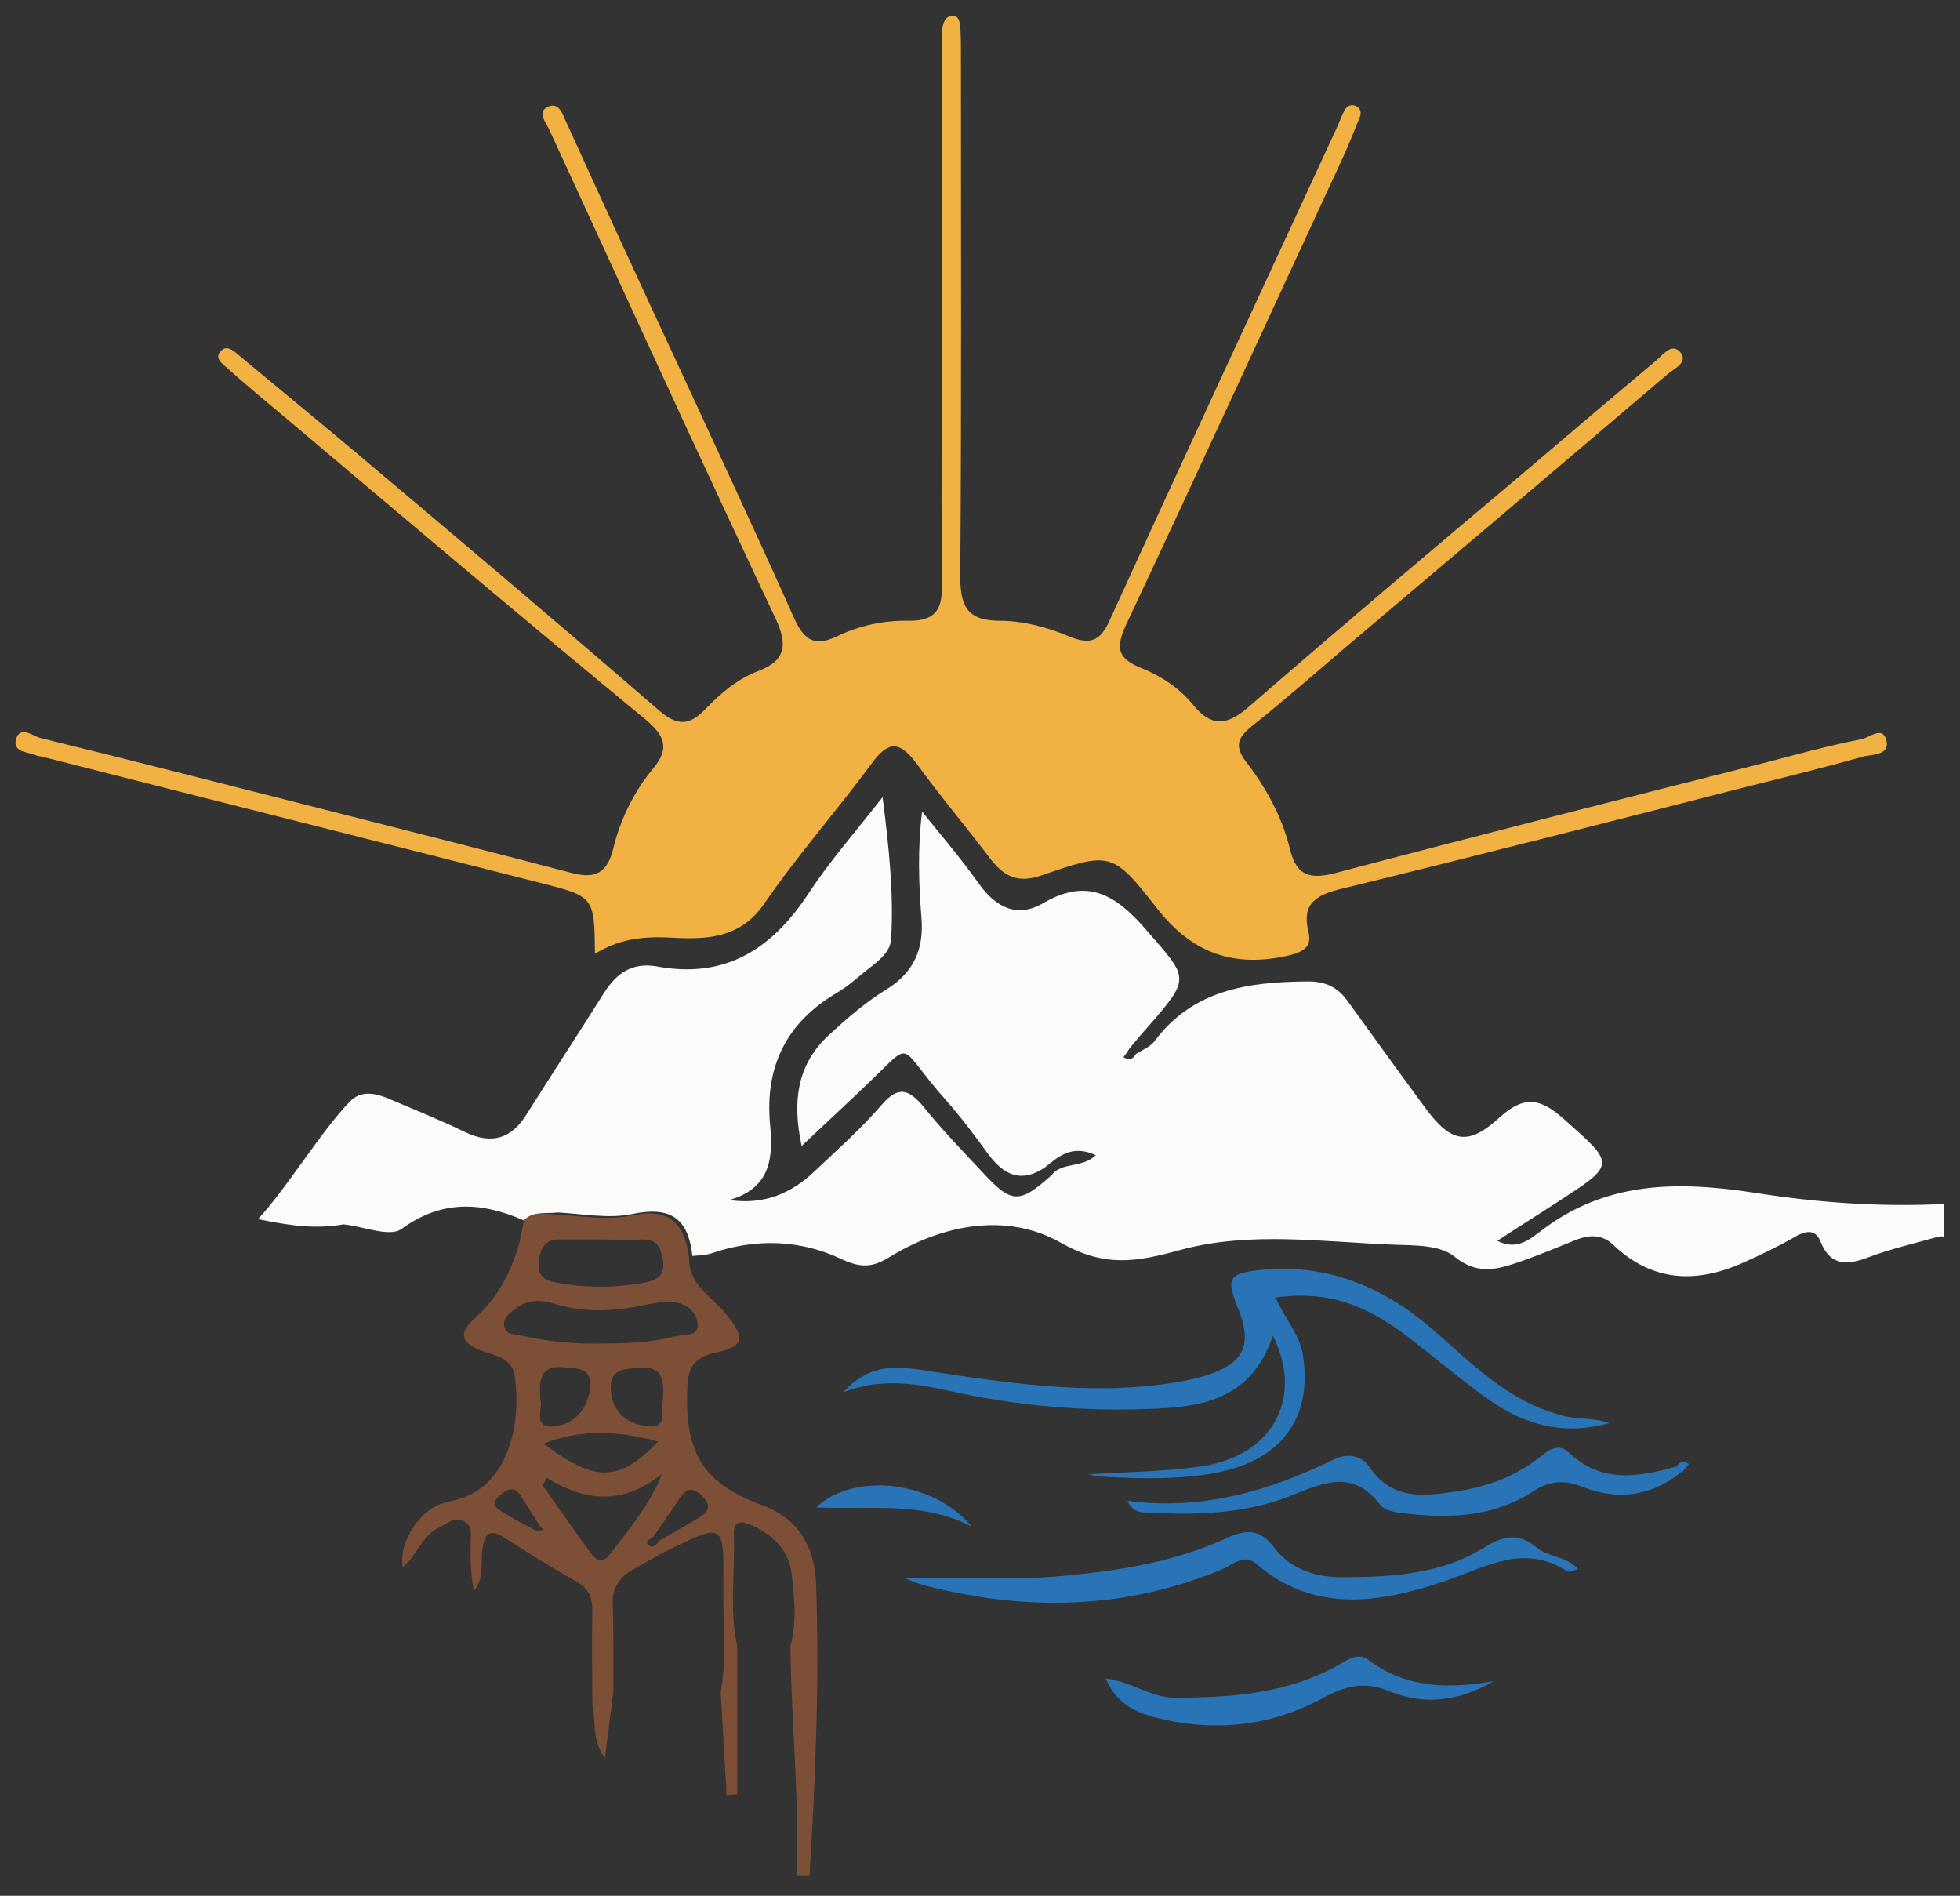 <?xml version="1.0" encoding="utf-8"?>
<!-- Generator: Adobe Illustrator 24.0.2, SVG Export Plug-In . SVG Version: 6.00 Build 0)  -->
<svg version="1.1" id="Layer_1" xmlns="http://www.w3.org/2000/svg" xmlns:xlink="http://www.w3.org/1999/xlink" x="0px" y="0px"
	 viewBox="0 0 297.8 288" style="enable-background:new 0 0 297.8 288;" xml:space="preserve">
<rect x="0" y="0" width="297.8" height="288" fill="#333333" stroke="none"/>
<g>
	<path style="fill:#FBFBFA;" d="M79.6,185.4c-6.4-2.8-12.4-3.2-18.6,1.3c-1.8,1.3-5.8-0.4-8.8-0.7c-4.1,0.7-7.7,0.3-13-0.8
		c4.4-4.7,9.6-13.4,14-17.9c1.6-1.6,3.6-1.3,5.6-0.5c4,1.7,8,3.3,11.9,5.2c4,1.9,7,1,9.3-2.7c3.9-6.2,7.9-12.3,11.8-18.5
		c1.9-3,4.3-4.6,7.9-4c10.6,2,17.7-2.7,23.3-11.3c3.1-4.7,6.8-8.9,11.1-14.4c1,7.9,1.7,14.7,1.3,21.5c-0.1,1.8-1.4,2.9-2.7,4
		c-1.9,1.4-3.6,3.1-5.5,4.2c-7.7,4.5-11,11.2-10.2,20c0.5,5.1,0.1,9.7-6.2,11.5c5.4,0.8,9.5-1.1,12.9-4.3c3.5-3.3,7.1-6.5,10.3-10.2
		c2.5-2.9,4.1-2.3,6.3,0.3c2.8,3.5,5.9,6.7,9,10c4.4,4.8,5.6,4.8,10.5,0.4c1.5-2,4.6-1,6.7-3c-3.6-1.7-5.7,0.2-7.8,1.9
		c-3.5,2.3-6.1,1.2-8.5-2c-2.1-2.9-4.2-5.7-6.5-8.3c-7.3-8.2-4.9-9.2-11-3.3c-3.4,3.3-6.9,6.5-10.9,10.3c-1.5-7-0.6-12.6,4.3-17
		c2.7-2.5,5.5-4.9,8.6-6.8c4.2-2.6,5.7-6.2,5.3-10.9c-0.4-5.1-0.6-10.3,0.1-16.1c2.9,3.6,5.9,7.1,8.6,10.9c2.6,3.7,5.9,5.3,9.8,3
		c6.7-3.9,11-1.3,15.6,4c6.5,7.5,6.9,7.2,0.4,14.7c-1,1.1-2,2.3-2.9,3.4c-0.3,0.5-0.6,0.9-0.9,1.3c0.8,0.5,1.4,0.4,1.9-0.5
		c1-0.6,2.2-1.1,2.8-1.9c5.8-7.8,14.1-9,22.9-9.1c2.8-0.1,4.8,0.7,6.4,2.9c4,5.5,8,11.1,12,16.5c3.8,5.1,6.4,5.6,11.1,1.3
		c3.6-3.3,6.1-3.1,9.7,0.1c8,7.1,8.1,6.9-1,12.8c-2.9,1.9-5.8,3.7-9,5.8c2.9,1.5,4.9-0.2,6.5-1.4c9.9-7.7,20.9-7.7,32.6-5.9
		c9.5,1.5,19.1,2.2,28.8,1.7c0,1.7,0,3.3,0,5c-0.3-0.1-0.6-0.1-1,0c-3.5,1-7.1,1.8-10.5,3.1c-3.2,1.2-5.8,1.4-7.3-2.4
		c-0.7-1.8-2.1-1.7-3.7-0.8c-2.6,1.5-5.3,2.8-8,4c-7.1,3.2-13.8,3-19.8-2.7c-2-1.9-4.2-1.4-6.5-0.4c-2.2,0.9-4.4,1.8-6.6,2.6
		c-4,1.4-7.2,2.7-11-0.4c-2.2-1.8-6.2-1.7-9-1.8c-10.9-0.4-22.1-2.1-32.7,0.8c-6.6,1.8-11.4,2.7-18.1-1.1
		c-8.1-4.6-17.8-2.9-26.1,2.2c-2.6,1.6-4.4,1.6-7.2,0.3c-6.3-3-13.1-3.2-19.8-0.9c-0.9,0.3-2,0.3-2.9,0.4c-0.6-5.5-3.1-7.6-9-6.4
		c-3.6,0.8-7.6,0-11.4-0.2C82.6,184.4,81,184,79.6,185.4z"/>
	<path style="fill:#2974B6;" d="M137.5,239.8c8.8-0.2,17.4,0.4,26.1-0.6c7.8-0.8,15.5-2.2,22.7-5.5c3-1.4,5.1-1.5,7.3,1.4
		c2.5,3.3,6.3,4.5,10.2,4.5c7.5,0,15.1-0.4,21.7-4.5c2.9-1.8,5.2-2.3,8,0c1.7,1.5,4.4,1.2,6.3,3.3c-0.9,0.2-1.4,0.5-1.7,0.3
		c-6.6-4.3-12.4-0.6-18.6,1.5c-9.8,3.3-19.8,5-28.7-2.7c-1.8-1.5-3.5,0.2-5.1,0.9c-14.9,6.2-30,6.4-45.4,2.4
		C139.2,240.5,138.4,240.1,137.5,239.8z"/>
	<path style="fill:#7E4F37;" d="M79.6,185.4c1.4-1.4,3-1,4.7-0.9c3.8,0.2,7.8,0.9,11.4,0.2c5.8-1.3,8.3,0.9,9,6.4
		c-0.1,4.1,3.4,5.8,5.5,8.4c3.1,3.8,3,5-1.5,6c-3.7,0.8-4.2,2.7-4.3,5.9c-0.2,9.2,2.2,13.9,11.5,17.3c5.4,2,7.9,6.3,8.1,12
		c0.5,14.8-0.1,29.5-1,44.2c-0.7,0-1.3,0-2,0c0.5-11.7-0.8-23.3-0.9-34.9c1-3.6,0.6-7.2,0.2-10.8c-0.4-3.6-2.7-5.9-5.9-7.4
		c-1.6-0.7-3-1.1-2.9,1.4c0.2,5.6-0.7,11.3,0.5,16.8c0,7.5,0,15.1,0,22.6c-0.5,0-1.1,0.1-1.6,0.1c-0.3-5.2-0.6-10.4-0.9-15.7
		c1-5.4,0.3-10.9,0.4-16.4c0.1-9.2,0-9.2-8-5.3c-2.1,1-4,2.2-6,3.3c-1.8,1.1-2.9,2.7-2.8,4.9c0.1,4.5,0.1,9,0.1,13.4
		c-0.4,3.2-0.8,6.4-1.3,10.2c-2.1-3-1.3-5.7-1.9-8.2c0-4.6-0.1-9.3,0-13.9c0-2-0.3-3.5-2.2-4.6c-3.7-2.1-7.4-4.4-11-6.7
		c-2.3-1.5-3.2-0.9-3.5,1.7c-0.3,2.1,0.3,4.4-1.3,6.3c-0.5-2.4-0.5-4.7-0.5-7.1c0-1.3,0.4-2.8-1-3.5c-1.4-0.7-2.5,0.3-3.7,0.9
		c-2.7,1.3-3.5,4.3-5.6,6.1c-0.7-3.8,2.7-9.2,7-10c9-1.5,11.1-11.6,10-19.1c-0.4-2.8-3.2-3.1-5.3-3.9c-2.9-1.2-3.2-2.6-0.9-4.7
		C76.4,196.5,78.7,191.3,79.6,185.4z M81.4,232.5c0.4,0,0.8,0,1.2-0.1c-0.2-0.2-0.4-0.4-0.6-0.6c-0.9-1.5-1.9-3-2.8-4.5
		c-1-1.5-2-1.2-3.2-0.2c-1.6,1.4-0.6,2.1,0.7,2.8C78.3,230.9,79.9,231.7,81.4,232.5z M100.1,234.1c2-1.1,3.9-2.3,5.9-3.4
		c1.5-0.9,2.3-1.8,0.7-3.4c-1.4-1.4-2.4-1.3-3.5,0.4c-1.2,1.9-2.6,3.8-3.9,5.7c-0.3,0.4-1.4,0.6-0.8,1.3
		C99,235.2,99.7,234.9,100.1,234.1z M91.2,204.1c3.8,0,7.6-0.1,11.4-1.1c1.3-0.3,3.6,0.1,3.4-1.9c-0.2-1.8-1.8-3.2-3.8-3.3
		c-1.3-0.1-2.7,0.1-4,0.4c-4.6,1-9.2,1.3-13.8-0.1c-1.9-0.6-3.9-0.8-5.8,0.5c-1,0.7-2.1,1.5-2,2.7c0.1,1.5,1.6,1.4,2.7,1.6
		C83.2,203.8,87.2,204.2,91.2,204.1z M91.1,188.3c-2,0-4,0-6,0c-2.1-0.1-2.9,1.1-3.2,3c-0.3,2.1,0.4,3.1,2.4,3.5
		c4.6,0.9,9.3,0.9,13.9,0c1.9-0.4,2.9-1.3,2.5-3.5c-0.3-1.9-1-3.1-3.2-3C95.5,188.4,93.3,188.3,91.1,188.3z M83.1,224.5
		c-0.2,0.4-0.4,0.7-0.7,1.1c2.5,3.5,4.9,7,7.4,10.4c0.9,1.2,1.9,1.4,2.8,0.2c2.9-3.8,6.1-7.5,8-12.3
		C94.9,228.5,89.1,228.3,83.1,224.5z M82.6,219.3c7.8,5.9,11.4,5.9,17.4-0.3C94.2,217.4,88.5,217,82.6,219.3z M100.7,213
		c0.2-3.2,0.2-5.6-3.7-5.2c-2.2,0.2-4.4,0.1-4.2,3.4c0.3,3.7,3,5.3,5.9,5.5C101.5,216.9,100.4,214.1,100.7,213z M82.1,212.6
		c0.5,1.3-1.3,4.4,2,4.1c3.2-0.3,5.3-2.7,5.6-6.1c0.2-2.9-2.2-2.7-4.2-2.9C82,207.4,81.9,209.8,82.1,212.6z"/>
	<path style="fill:#F1B243;" d="M90.4,144.9c-0.1-8.7-0.1-8.7-8.4-10.8c-25.1-6.4-50.3-12.7-75.4-19.1c-0.3-0.1-0.7-0.1-1-0.2
		c-1.2-0.6-3.6-0.4-3.2-2.4c0.6-2.3,2.6-0.6,3.7-0.3c15.5,3.8,31,7.8,46.4,11.7c11.4,2.9,22.9,5.8,34.3,8.8c3.7,1,5.5,0,6.4-3.8
		c1.1-4.4,3.1-8.5,6-12c2.6-3.1,1.8-5-1-7.4C80,94.4,62,79.2,43.9,63.9c-3.2-2.7-6.4-5.3-9.5-8.1c-0.7-0.6-1.8-1.4-0.9-2.4
		c0.8-1,1.8-0.3,2.6,0.4c5.5,4.6,11,9.1,16.5,13.7c15.9,13.4,31.8,26.8,47.5,40.4c2.8,2.4,4.6,2.4,7.1-0.2c2.3-2.4,4.9-4.6,8.1-5.8
		c4.2-1.6,4.3-4.1,2.6-7.8c-9.3-19.7-18.4-39.5-27.5-59.3c-2.3-5-4.6-10-6.9-15c-0.5-1.1-1.9-2.7-0.4-3.5c1.9-1,2.4,1.2,3,2.4
		C91.7,31,97.3,43.2,103,55.4c5.9,12.8,11.9,25.6,17.7,38.6c1.5,3.2,3,4.3,6.4,2.7c3.5-1.7,7.3-2.5,11.1-2.4c4.2,0,5-2,4.9-5.6
		c-0.1-15.7,0-31.3,0-47c0-11.2,0-22.3,0-33.5c0-1.3,0-2.7,0.1-4c0.1-0.8,0.5-1.7,1.4-1.8c1.1-0.1,1.2,0.9,1.3,1.7
		c0.1,1.3,0.1,2.7,0.1,4c0,26.5,0.1,53-0.1,79.4c0,4.4,0.9,6.8,6,6.8c3.6,0,7.3,1,10.6,2.4c3.6,1.5,4.9,0.3,6.3-2.9
		c11.4-25,23-49.9,34.5-74.8c0.3-0.8,0.6-1.5,1-2.3c0.4-0.6,1-0.9,1.7-0.6c0.7,0.3,0.9,1,0.6,1.7c-0.8,2-1.6,4-2.5,6
		c-11,23.7-21.9,47.5-33,71.1c-1.5,3.3-1.5,5,2.1,6.5c3.1,1.2,6,3.1,8.1,5.7c2.8,3.4,5.1,3.1,8.3,0.4c13.8-12,27.8-23.8,41.8-35.6
		c6.7-5.7,13.4-11.4,20.2-17.1c1.1-0.9,2.4-2.8,3.7-1.3c1.3,1.6-1,2.5-2,3.4c-16.2,13.8-32.5,27.6-48.7,41.3
		c-4.8,4.1-9.6,8.3-14.5,12.2c-2.1,1.7-2.5,3-0.8,5.3c3.1,4,5.5,8.4,6.7,13.3c1,4.2,3.2,4.6,7,3.6c22-5.8,44.1-11.4,66.2-17
		c4.5-1.2,9-2.4,13.6-3.3c1.2-0.2,3.2-2.1,3.8,0.1c0.6,2.3-2,2.2-3.4,2.5c-6.4,1.8-12.9,3.4-19.3,5c-20,5.1-39.9,10.2-60,15.1
		c-3.7,0.9-6.2,2.1-5.1,6.5c0.5,2.1-0.4,3-2.8,3.6c-8.4,2-14.8-0.2-20.2-7.1c-6.8-8.7-7.1-8.6-17.6-5c-3.5,1.2-5.6,0.2-7.7-2.5
		c-3.7-4.9-7.7-9.6-11.3-14.6c-2.5-3.3-4.2-3.4-6.7,0c-5.3,7.2-11.3,14-16.4,21.4c-3.9,5.7-9.6,5.4-15,5.1
		C97.3,142.3,94,142.7,90.4,144.9z"/>
	<path style="fill:#2974B6;" d="M193.8,197.1c1.4,3.2,3.5,5.4,4.1,8.4c1.5,8.5-2,14.9-10.2,17.5c-6,1.9-14.3,1.7-20.6,1.3
		c-1.7-0.1-0.6-0.3-2.1-0.3c5.8-0.4,11.6-0.4,17.3-1.2c10.9-1.5,15.9-10.2,11.1-19.9c-3.6,10.7-12.3,11-21,11.2
		c-8.7,0.2-17.3-0.6-25.8-2.3c-5.8-1.2-11.6-2.9-18.5-0.3c4.1-4.4,8.1-4,12.4-3.3c12.6,1.9,25.3,3.9,38.2,1.8
		c1.8-0.3,3.6-0.7,5.3-1.3c5.1-1.8,6.2-4.6,4.2-9.7c-2-4.9-1.6-5.6,3.7-6.1c9.9-0.9,18.2,2.6,25.6,8.9c6,5.2,11.5,11,19.7,13.2
		c2.4,0.7,4.9,0.3,7.3,1.2c-6.6,1.8-12.6,0.6-18.9-4c-4.4-3.2-8.6-6.8-13-10.1C206,197.5,200.8,196.2,193.8,197.1z"/>
	<path style="fill:#2974B6;" d="M255.5,223.6c-4.5,3.7-9.7,4.4-15,2.3c-3-1.2-5.2-0.9-7.8,0.8c-5.9,3.8-12.6,4-19.3,3.2
		c-1.3-0.1-3-0.4-3.7-1.3c-4.3-5.7-9.1-3.1-14-1.2c-6.6,2.5-13.7,2.8-20.7,2.4c-1.2-0.1-2.7,0.3-3.7-1.8c11.3,1.5,21.6-1.5,31.4-6.3
		c2.1-1,4.2-0.6,5.4,1.2c3.4,5,8.2,4.4,13,3.7c4.7-0.7,9-2.2,12.8-5.2c1.3-1.1,2.9-2.2,4.4-0.8c5,4.8,10.6,3.8,16.4,2.2
		C254.9,223,255.2,223.3,255.5,223.6z"/>
	<path style="fill:#2974B6;" d="M226.9,255.4c-5,3-10.4,3.7-15.6,1.6c-3.8-1.6-6.7-1-10.2,0.9c-8,4.4-16.7,5.3-25.6,3
		c-3.1-0.8-5.9-2.2-7.5-5.9c3.8,0.4,6.8,2.9,10.5,2.9c8.7,0,17.3-0.6,25.1-5.1c1.4-0.8,2.8-1.7,4.2-0.7
		C213.6,256.5,220.1,256.6,226.9,255.4z"/>
	<path style="fill:#2974B6;" d="M147.6,231.9c-7.4-3.9-15.5-2.5-23.6-2.9C129.8,223.5,142,225,147.6,231.9z"/>
	<path style="fill:#2974B6;" d="M254.7,222.8c0.5-0.7,1.1-1,1.9-0.4c-0.3,0.4-0.7,0.8-1,1.3C255.2,223.3,254.9,223,254.7,222.8z"/>
</g>
</svg>
